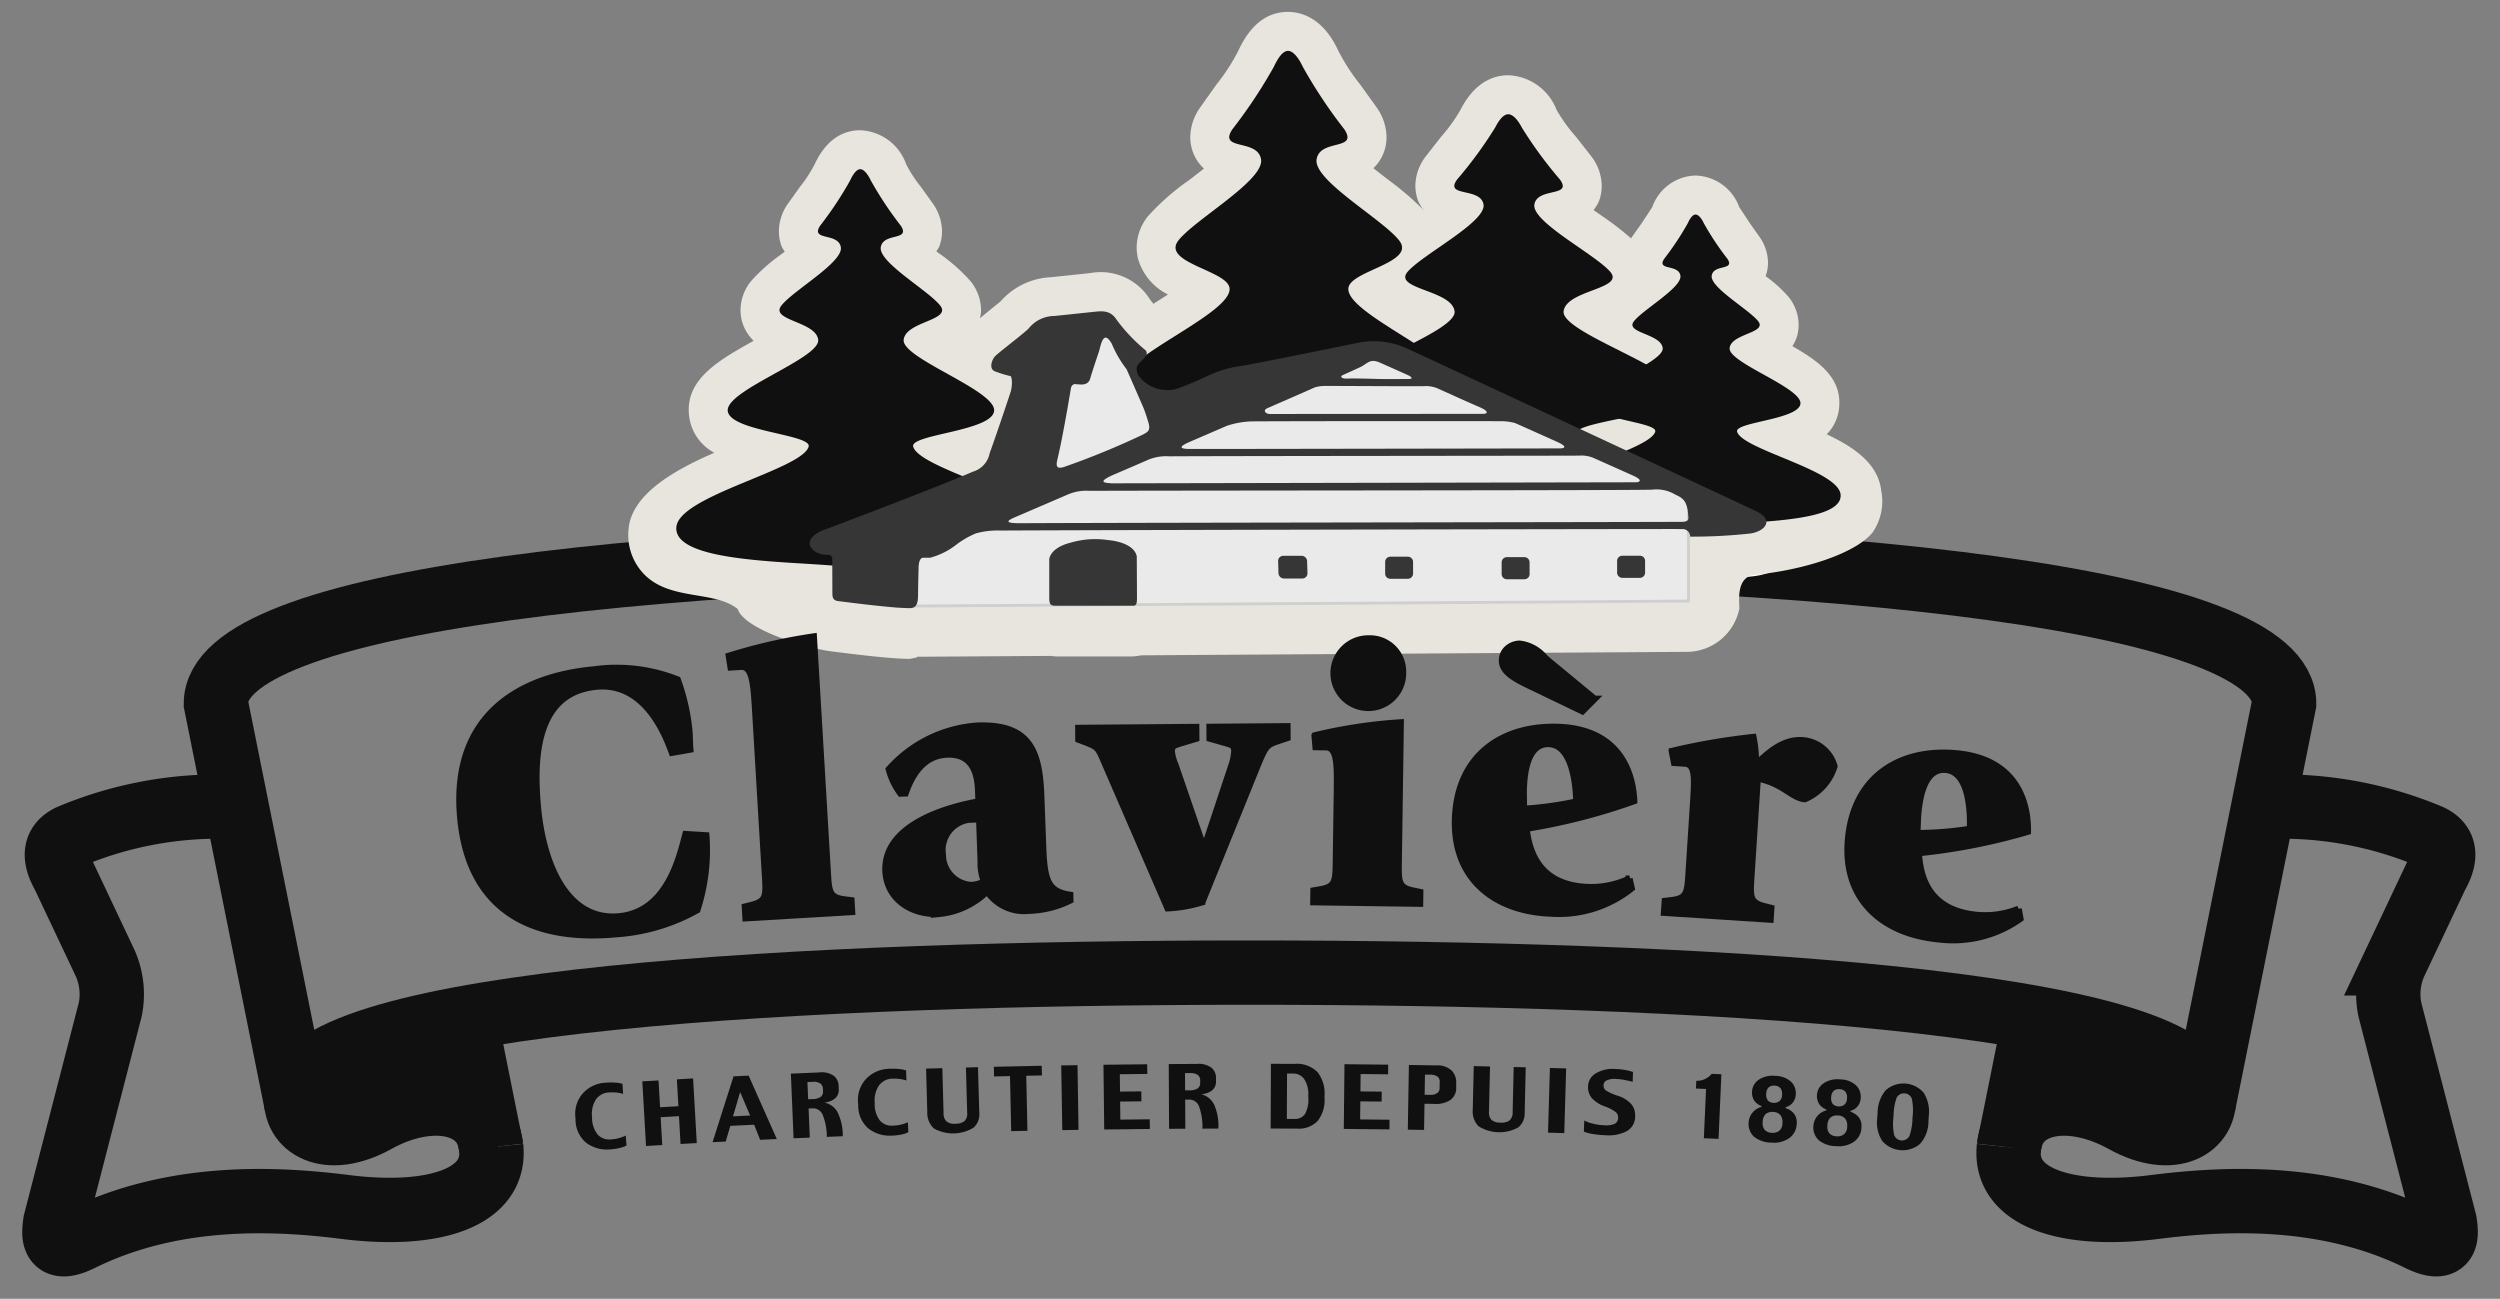 <svg xmlns="http://www.w3.org/2000/svg" xmlns:xlink="http://www.w3.org/1999/xlink" width="178.752" height="92.865" viewBox="0 0 178.752 92.865">
  <rect x="0" y="0" width="178.752" height="92.865" fill="#808080" stroke="none"/>
  <defs>
    <clipPath id="clip-path">
      <rect id="Rectangle_165" data-name="Rectangle 165" width="178.752" height="92.865" fill="none"/>
    </clipPath>
  </defs>
  <g id="Groupe_429" data-name="Groupe 429" style="isolation: isolate">
    <g id="Groupe_428" data-name="Groupe 428">
      <path id="Tracé_807" data-name="Tracé 807" d="M176.979,111.544l-3.925-15.2a5.458,5.458,0,0,1,.352-3.3l2.961-6.264c.376-.681,1.094-2.079-.427-2.806a27.36,27.36,0,0,0-11.531-2.129l-.487.439,1.571-7.816c0-7.414-30.873-10.92-73.941-10.92s-73.94,3.507-73.94,10.92l1.571,7.818-.488-.439A27.348,27.348,0,0,0,7.166,83.976c-1.522.728-.8,2.125-.428,2.807L9.7,93.047a5.47,5.47,0,0,1,.355,3.3l-3.928,15.2c-.127.9-.284,2.249,1.83,1.206,6.718-3.315,14.061-2.9,18.916-2.287,6.221.783,10.8-.616,10.421-4.275a3.94,3.94,0,0,0-.131-.653L35.436,96.95C48.776,94.511,71.078,93.7,91.552,93.7s42.776.806,56.116,3.246l-1.726,8.586a3.877,3.877,0,0,0-.13.653c-.382,3.657,4.2,5.057,10.421,4.273,4.855-.61,12.2-1.029,18.916,2.287,2.114,1.042,1.956-.3,1.83-1.205" transform="translate(-2.176 -22.811)" fill="none"/>
      <path id="Tracé_808" data-name="Tracé 808" d="M35.724,58.072c-16.955,2.335-24.189,5.954-24.189,12.1a3.916,3.916,0,0,0,.076.769s.311,1.545.581,2.9A27.54,27.54,0,0,0,3.3,76.166,5.419,5.419,0,0,0,.411,79.373,5.225,5.225,0,0,0,.16,80.979a6.81,6.81,0,0,0,.9,3.23L4,90.421a.982.982,0,0,1,.064.417c0,.143-.022.353-.042.56L.173,106.278a3.965,3.965,0,0,0-.086.434A8.494,8.494,0,0,0,0,107.9a4.619,4.619,0,0,0,1.871,3.989c1.069.773,2.914,1.413,5.634.071,5.812-2.868,12.316-2.467,16.7-1.914,4.041.509,9.525.465,12.7-2.639A7.08,7.08,0,0,0,39,101.491c0-.021-.262-1.322-.262-1.322s.075.309.074.306l-.924-4.6c11.6-1.655,29.593-2.563,51.491-2.563s39.892.908,51.491,2.563c-.461,2.289-.925,4.6-.925,4.6s.075-.309.075-.306l-.259,1.3a7.084,7.084,0,0,0,2.089,5.93c3.169,3.1,8.654,3.148,12.7,2.64,4.387-.553,10.891-.954,16.7,1.914,2.719,1.341,4.565.7,5.633-.069a4.626,4.626,0,0,0,1.872-3.991,8.55,8.55,0,0,0-.087-1.183,4.033,4.033,0,0,0-.087-.436l-3.844-14.883c-.024-.253-.046-.5-.046-.627a.7.7,0,0,1,.031-.272l2.969-6.283a6.777,6.777,0,0,0,.9-3.232,5.224,5.224,0,0,0-.248-1.6,5.418,5.418,0,0,0-2.9-3.215,27.587,27.587,0,0,0-8.889-2.326c.272-1.349.582-2.894.582-2.894a3.867,3.867,0,0,0,.076-.769c0-6.15-7.234-9.77-24.188-12.1-12.911-1.778-31.464-2.716-53.652-2.716s-40.741.938-53.652,2.716" transform="translate(0 -19.87)" fill="none"/>
      <path id="Tracé_809" data-name="Tracé 809" d="M176.979,109.436l-3.925-15.2a5.457,5.457,0,0,1,.352-3.3l2.961-6.264c.376-.681,1.094-2.078-.427-2.806a27.35,27.35,0,0,0-11.531-2.129l-.487.439,1.571-7.817c0-7.413-30.873-10.92-73.941-10.92s-73.94,3.507-73.94,10.92l1.571,7.818-.488-.439A27.341,27.341,0,0,0,7.166,81.868c-1.522.728-.8,2.126-.428,2.806L9.7,90.938a5.467,5.467,0,0,1,.355,3.3l-3.928,15.2c-.127.9-.284,2.248,1.83,1.205,6.718-3.315,14.061-2.9,18.916-2.287,6.221.783,10.8-.616,10.421-4.276a3.919,3.919,0,0,0-.131-.653l-1.726-8.587C48.776,92.4,71.078,91.6,91.552,91.6s42.776.806,56.116,3.246l-1.726,8.587a3.857,3.857,0,0,0-.13.653c-.382,3.658,4.2,5.057,10.421,4.274,4.855-.612,12.2-1.03,18.916,2.286,2.114,1.042,1.956-.3,1.83-1.205" transform="translate(-2.176 -22.054)" fill="none"/>
      <path id="Tracé_810" data-name="Tracé 810" d="M243.455,89.679c3.12-.825,9.383,1.224,11.966,2.615l-4.312,10.21,4.007,18.212a42.648,42.648,0,0,0-20.335-2.42c-6.6.783-11.464-.617-11.061-4.274l1.858-9.248c2.939.762,10.311,1.744,12.522,4.694l3.819-19.79Z" transform="translate(-80.297 -32.123)" fill="none"/>
      <path id="Tracé_811" data-name="Tracé 811" d="M225.987,114.6l-1.23,7.673c1.3-2.146,3.5-4.017,6.634-2.59s4.212,3.646,5.864,2.535,1.42-6.082-11.268-7.618" transform="translate(-80.678 -41.136)" fill="#101010"/>
      <path id="Tracé_812" data-name="Tracé 812" d="M6.252,92.955l4.228,10.161L6.016,120.059c-1.18,3.9,5.692-3.348,20.152-1.462,6.593.858,11.464-.617,11.062-4.274l-1.858-9.247c-2.939.762-10.311,1.745-12.522,4.693L19.031,89.979s-9.863-.3-12.78,2.976" transform="translate(-2.113 -32.296)" fill="none"/>
      <path id="Tracé_813" data-name="Tracé 813" d="M6.252,92.955l4.228,10.161L6.016,120.059c-1.18,3.9,5.692-3.348,20.152-1.462,6.593.858,11.464-.617,11.062-4.274l-1.858-9.247c-2.939.762-10.311,1.745-12.522,4.693L19.031,89.979S9.168,89.682,6.252,92.955Z" transform="translate(-2.113 -32.296)" fill="none" stroke="#101010" stroke-miterlimit="10" stroke-width="1"/>
      <path id="Tracé_814" data-name="Tracé 814" d="M46.137,114.6l1.053,6.575c-1.3-2.147-3.328-2.919-6.457-1.492s-3.737,2.887-5.39,1.774-1.895-5.321,10.794-6.857" transform="translate(-12.398 -41.136)" fill="#101010"/>
      <line id="Ligne_5" data-name="Ligne 5" x1="1.858" y2="9.247" transform="translate(143.636 72.779)" fill="none" stroke="#101010" stroke-width="4.6"/>
      <path id="Tracé_815" data-name="Tracé 815" d="M46.973,120.966c-.365-3.326-4.335-4.054-8.241-1.891-3.492,1.935-5.932.412-5.687-1.831.751-6.855,36.65-8.763,68.187-8.763s67.436,1.908,68.186,8.763c.246,2.244-2.194,3.766-5.687,1.831-3.905-2.163-7.874-1.435-8.239,1.891" transform="translate(-11.856 -38.939)" fill="none" stroke="#101010" stroke-width="4.6"/>
      <path id="Tracé_816" data-name="Tracé 816" d="M29.849,101.068,24.08,72.36c0-7.414,30.873-10.92,73.94-10.92s73.941,3.507,73.941,10.92l-5.769,28.708" transform="translate(-8.644 -22.054)" fill="none" stroke="#101010" stroke-width="4.6"/>
      <path id="Tracé_817" data-name="Tracé 817" d="M67.829,125.242a1.675,1.675,0,0,1-.424.162,3.589,3.589,0,0,1-.721.114,2.475,2.475,0,0,1-1.733-.466,2.152,2.152,0,0,1-.767-1.656l-.012-.188a2.2,2.2,0,0,1,.556-1.717,2.339,2.339,0,0,1,1.629-.74,4.9,4.9,0,0,1,.725,0,1.823,1.823,0,0,1,.457.086l.047.72a2.1,2.1,0,0,0-.405-.091,2.882,2.882,0,0,0-.592-.014,1.185,1.185,0,0,0-.951.506,1.9,1.9,0,0,0-.273,1.239l0,.065a1.9,1.9,0,0,0,.41,1.207,1.1,1.1,0,0,0,.925.338,2.73,2.73,0,0,0,.653-.112,3.753,3.753,0,0,0,.424-.16Z" transform="translate(-23.033 -43.339)" fill="#101010"/>
      <path id="Tracé_818" data-name="Tracé 818" d="M75.536,124.906l-1.16.067-.114-1.99-1.31.075.115,1.99-1.16.067-.265-4.62,1.16-.067.111,1.92,1.31-.076-.11-1.92,1.16-.067Z" transform="translate(-25.716 -43.177)" fill="#101010"/>
      <path id="Tracé_819" data-name="Tracé 819" d="M80.937,122.884l.51-1.738.715,1.678Zm1.118-2.913-1.08.053-1.5,4.707.94-.046.333-1.12,1.7-.083.431,1.081,1.19-.058Z" transform="translate(-28.527 -43.064)" fill="#101010"/>
      <path id="Tracé_820" data-name="Tracé 820" d="M90.343,121.361a.988.988,0,0,1-.584.16l-.313.013-.052-1.231.379-.015a.882.882,0,0,1,.53.108.5.5,0,0,1,.2.425l.005.127a.477.477,0,0,1-.16.413m1.2,1.091a1.427,1.427,0,0,0-.942-.684,1.344,1.344,0,0,0,.788-.316.806.806,0,0,0,.24-.643l-.01-.252a.932.932,0,0,0-.337-.694,1.507,1.507,0,0,0-1.058-.246l-2.019.084.193,4.623,1.16-.048-.087-2.081.274-.012a.744.744,0,0,1,.73.451,4.238,4.238,0,0,1,.3,1.591l1.141-.048a3.786,3.786,0,0,0-.378-1.726" transform="translate(-31.662 -42.936)" fill="#101010"/>
      <path id="Tracé_821" data-name="Tracé 821" d="M99.3,123.745a1.672,1.672,0,0,1-.428.149,3.57,3.57,0,0,1-.724.092,2.473,2.473,0,0,1-1.717-.52,2.147,2.147,0,0,1-.715-1.679L95.7,121.6a2.2,2.2,0,0,1,.609-1.7,2.339,2.339,0,0,1,1.651-.69,4.856,4.856,0,0,1,.725.019,1.846,1.846,0,0,1,.454.1l.025.721a2.133,2.133,0,0,0-.4-.1,2.891,2.891,0,0,0-.59-.033,1.187,1.187,0,0,0-.967.477,1.9,1.9,0,0,0-.312,1.23l0,.065a1.909,1.909,0,0,0,.372,1.22,1.108,1.108,0,0,0,.914.367,2.717,2.717,0,0,0,.656-.092,3.739,3.739,0,0,0,.43-.146Z" transform="translate(-34.353 -42.79)" fill="#101010"/>
      <path id="Tracé_822" data-name="Tracé 822" d="M107.1,122.321a1.258,1.258,0,0,1-.418,1.037,2.81,2.81,0,0,1-2.83.053,1.5,1.5,0,0,1-.472-1.163l-.087-3.115,1.162-.032.09,3.242a.765.765,0,0,0,.2.56.912.912,0,0,0,.659.17,1.013,1.013,0,0,0,.636-.187.744.744,0,0,0,.192-.611l-.09-3.221.861-.024Z" transform="translate(-37.078 -42.726)" fill="#101010"/>
      <path id="Tracé_823" data-name="Tracé 823" d="M114.291,119.564l-1.122.024.085,3.935-1.162.024-.085-3.935-1.141.024-.015-.69,3.424-.074Z" transform="translate(-39.791 -42.67)" fill="#101010"/>
      <rect id="Rectangle_163" data-name="Rectangle 163" width="1.162" height="4.627" transform="translate(75.88 76.179) rotate(-0.917)" fill="#101010"/>
      <path id="Tracé_824" data-name="Tracé 824" d="M126.4,123.332l-3.265.037-.053-4.628,3.125-.035.008.691-1.964.022.014,1.242,1.522-.017.008.711-1.522.017.015,1.292,2.1-.024Z" transform="translate(-44.183 -42.61)" fill="#101010"/>
      <path id="Tracé_825" data-name="Tracé 825" d="M132.431,120.417a.989.989,0,0,1-.59.138l-.313,0-.007-1.232.379,0a.884.884,0,0,1,.527.128.5.5,0,0,1,.18.431v.127a.48.48,0,0,1-.176.408m1.16,1.134a1.424,1.424,0,0,0-.916-.719,1.342,1.342,0,0,0,.8-.287.8.8,0,0,0,.263-.635v-.252a.932.932,0,0,0-.312-.706,1.513,1.513,0,0,0-1.047-.284l-2.021.011.024,4.628,1.162-.006-.011-2.083h.274a.742.742,0,0,1,.713.478,4.227,4.227,0,0,1,.246,1.6l1.142-.006a3.783,3.783,0,0,0-.315-1.738" transform="translate(-46.792 -42.597)" fill="#101010"/>
      <path id="Tracé_826" data-name="Tracé 826" d="M144.156,122.278a.877.877,0,0,1-.744.321l-.531,0,.013-3.246.433,0a.934.934,0,0,1,.8.405,1.957,1.957,0,0,1,.288,1.162v.126a2.14,2.14,0,0,1-.254,1.231m1.417-1.381a2.46,2.46,0,0,0-.492-1.63,2.05,2.05,0,0,0-1.655-.605l-1.689-.007-.02,4.628,1.884.008a1.884,1.884,0,0,0,1.469-.538,2.423,2.423,0,0,0,.5-1.668Z" transform="translate(-50.87 -42.592)" fill="#101010"/>
      <path id="Tracé_827" data-name="Tracé 827" d="M153.148,123.361l-3.265-.035.049-4.627,3.125.033-.007.691-1.964-.021-.012,1.242,1.522.016-.008.711-1.522-.016-.014,1.292,2.1.022Z" transform="translate(-53.801 -42.608)" fill="#101010"/>
      <path id="Tracé_828" data-name="Tracé 828" d="M159.108,120.805a.8.8,0,0,1-.458.117l-.422-.006.024-1.442.361.006a.9.9,0,0,1,.535.133.46.46,0,0,1,.157.393l-.008.444a.407.407,0,0,1-.189.356m1.378-.766a1.218,1.218,0,0,0-.311-.844,1.5,1.5,0,0,0-1.147-.381l-1.927-.032-.076,4.627,1.162.019.031-1.872.7.011a1.883,1.883,0,0,0,1.154-.281,1.043,1.043,0,0,0,.412-.883Z" transform="translate(-56.365 -42.638)" fill="#101010"/>
      <path id="Tracé_829" data-name="Tracé 829" d="M167.98,122.288a1.261,1.261,0,0,1-.471,1.014,2.808,2.808,0,0,1-2.828-.092,1.5,1.5,0,0,1-.413-1.185l.072-3.115,1.162.027-.074,3.242a.763.763,0,0,0,.175.571.914.914,0,0,0,.65.2,1.009,1.009,0,0,0,.644-.154.745.745,0,0,0,.223-.6l.074-3.221.861.02Z" transform="translate(-58.965 -42.683)" fill="#101010"/>
      <rect id="Rectangle_164" data-name="Rectangle 164" width="4.627" height="1.162" transform="matrix(0.029, -1, 1, 0.029, 110.685, 80.986)" fill="#101010"/>
      <path id="Tracé_830" data-name="Tracé 830" d="M180.327,122.6a1.2,1.2,0,0,1-.581,1.07,2.782,2.782,0,0,1-1.526.3,6.659,6.659,0,0,1-.934-.089,3.433,3.433,0,0,1-.625-.165l.028-.8a2.3,2.3,0,0,0,.6.221,3.841,3.841,0,0,0,.812.118,1.575,1.575,0,0,0,.781-.108.494.494,0,0,0,.228-.444.5.5,0,0,0-.141-.365,2.906,2.906,0,0,0-.857-.444,2.314,2.314,0,0,1-.867-.562,1.219,1.219,0,0,1-.283-.894,1.087,1.087,0,0,1,.538-.883,2.341,2.341,0,0,1,1.413-.321,4.614,4.614,0,0,1,.778.087,3.36,3.36,0,0,1,.483.127l-.024.7c-.194-.049-.387-.093-.579-.131a3.746,3.746,0,0,0-.615-.07,1.291,1.291,0,0,0-.672.108.381.381,0,0,0-.215.318.455.455,0,0,0,.14.377,3.707,3.707,0,0,0,.885.4,2.152,2.152,0,0,1,.968.61,1.24,1.24,0,0,1,.265.838" transform="translate(-63.413 -42.8)" fill="#101010"/>
      <path id="Tracé_831" data-name="Tracé 831" d="M190.779,124.424l-1.051-.047.156-3.522-.721-.032.024-.551a1.379,1.379,0,0,0,.756-.2,1.592,1.592,0,0,0,.348-.3l.69.031Z" transform="translate(-67.901 -42.992)" fill="#101010"/>
      <path id="Tracé_832" data-name="Tracé 832" d="M197.235,121.809a.614.614,0,0,1-.408.118.567.567,0,0,1-.407-.165.638.638,0,0,1-.122-.479.663.663,0,0,1,.163-.454.544.544,0,0,1,.43-.132.563.563,0,0,1,.417.172.653.653,0,0,1,.12.472.589.589,0,0,1-.192.469m1.045.89a1.234,1.234,0,0,0-.595-.395l0-.069a.944.944,0,0,0,.512-.329,1.014,1.014,0,0,0,.211-.595,1.129,1.129,0,0,0-.35-.908,1.705,1.705,0,0,0-1.138-.407,1.754,1.754,0,0,0-1.181.293,1.069,1.069,0,0,0-.458.821,1.053,1.053,0,0,0,.153.645,1.009,1.009,0,0,0,.522.393l0,.069a1.2,1.2,0,0,0-.659.431,1.181,1.181,0,0,0-.257.663,1.234,1.234,0,0,0,.387,1.039,1.992,1.992,0,0,0,1.251.419,1.915,1.915,0,0,0,1.268-.324,1.294,1.294,0,0,0,.529-1.037,1,1,0,0,0-.194-.707m-1.056,1.223a.761.761,0,0,1-.517.145.74.74,0,0,1-.51-.2.731.731,0,0,1-.155-.562.8.8,0,0,1,.215-.582.725.725,0,0,1,.526-.149.711.711,0,0,1,.516.211.8.8,0,0,1,.153.593.684.684,0,0,1-.228.542" transform="translate(-70.01 -43.072)" fill="#101010"/>
      <path id="Tracé_833" data-name="Tracé 833" d="M205.7,123.817a1.3,1.3,0,0,1-.537,1.033,1.916,1.916,0,0,1-1.271.315,1.986,1.986,0,0,1-1.248-.428,1.234,1.234,0,0,1-.38-1.042,1.227,1.227,0,0,1,.924-1.087l0-.069a1,1,0,0,1-.521-.4,1.053,1.053,0,0,1-.149-.645,1.071,1.071,0,0,1,.465-.817,1.749,1.749,0,0,1,1.183-.285,1.709,1.709,0,0,1,1.135.415,1.129,1.129,0,0,1,.344.911,1.023,1.023,0,0,1-.215.594.947.947,0,0,1-.515.326l0,.068a1.248,1.248,0,0,1,.594.4,1.012,1.012,0,0,1,.188.709m-1.033-2.074a.651.651,0,0,0-.116-.473.563.563,0,0,0-.416-.175.542.542,0,0,0-.43.129.667.667,0,0,0-.167.453.643.643,0,0,0,.119.48.571.571,0,0,0,.406.167.612.612,0,0,0,.409-.115.588.588,0,0,0,.195-.467m.012,2.04a.807.807,0,0,0-.149-.594.714.714,0,0,0-.515-.215.723.723,0,0,0-.527.146.788.788,0,0,0-.219.581.722.722,0,0,0,.15.563.735.735,0,0,0,.509.2.758.758,0,0,0,.518-.14.689.689,0,0,0,.233-.54" transform="translate(-72.603 -43.214)" fill="#101010"/>
      <path id="Tracé_834" data-name="Tracé 834" d="M211.671,124.615a.6.6,0,0,1-1.081-.071,3.842,3.842,0,0,1-.055-1.283l.008-.123a4.09,4.09,0,0,1,.222-1.278.6.6,0,0,1,1.085.072,4,4,0,0,1,.053,1.3l-.008.122a3.9,3.9,0,0,1-.223,1.264m1.389-1.438a2.537,2.537,0,0,0-.357-1.662,1.905,1.905,0,0,0-2.728-.181,2.543,2.543,0,0,0-.573,1.6l-.025.374a2.394,2.394,0,0,0,.38,1.676,1.934,1.934,0,0,0,2.68.178,2.4,2.4,0,0,0,.6-1.612Z" transform="translate(-75.153 -43.377)" fill="#101010"/>
      <line id="Ligne_6" data-name="Ligne 6" x2="1.858" y2="9.247" transform="translate(33.259 72.779)" fill="none" stroke="#101010" stroke-width="4.6"/>
      <path id="Tracé_835" data-name="Tracé 835" d="M88.286,65.82a3.385,3.385,0,0,0,3.053,2.721l.282.035c1.77.222,3.949.478,5.111.48,0,0,.8-.154.407-.152l9.8-.062c-.182,0,.269.042.269.042h5.281a3.518,3.518,0,0,0,.79-.083l39.163-.249a3.066,3.066,0,0,0,3.045-3.065v-1.64c.743-.046,1.442-.1,1.856-.171a4.812,4.812,0,0,0,2.164-.958" transform="translate(-31.691 -22.514)" fill="#fff"/>
      <path id="Tracé_836" data-name="Tracé 836" d="M158.678,37.4c-.159-1.753-7.029-3.212-7.4-4.494-.2-.695,4.439-.862,4.529-2.01s-5.179-2.927-5.063-3.971,2.709-1.07,2.041-1.918-3.451-2.412-3.323-3.258,1.692-.336,1.121-1.207a20.361,20.361,0,0,1-1.674-2.521c-.146-.317-.372-.642-.6-.642s-.424.325-.569.642a20.64,20.64,0,0,1-1.673,2.521c-.572.871,1.028.36,1.158,1.207S144.569,24.155,143.9,25s1.935.879,2.056,1.918c.038.331-.469.737-1.173,1.171-2.484-1.359-6.034-2.8-5.909-3.8.2-1.531,4.415-1.578,3.327-2.83s-5.626-3.56-5.417-4.808,2.755-.5,1.826-1.783a29.526,29.526,0,0,1-2.726-3.719c-.238-.465-.607-.946-.971-.946s-.692.48-.931.946a29.829,29.829,0,0,1-2.724,3.719c-.931,1.287,1.676.532,1.887,1.783s-4.335,3.553-5.418,4.808,3.155,1.3,3.351,2.83c.078.622-1.281,1.421-2.914,2.262-2.241-1.434-4.8-2.88-4.678-3.92.146-1.258,4.882-1.816,3.626-3.409-1.182-1.508-6.131-4.285-5.9-5.787s3-.6,1.989-2.148a34.975,34.975,0,0,1-2.973-4.474c-.26-.563-.662-1.143-1.06-1.143s-.753.58-1.014,1.143a35.926,35.926,0,0,1-2.971,4.474c-1.015,1.549,1.828.643,2.058,2.148s-4.723,4.279-5.905,5.787c-1.252,1.593,3.507,2.151,3.651,3.409s-3.563,3.083-5.953,4.778a.3.3,0,0,0-.063-.342,12.083,12.083,0,0,1-2.066-2.182c-.469-.737-1.145-.6-1.737-.544l-2.677.283a2.38,2.38,0,0,0-1.867.892c-.278.307-2.2,1.761-2.414,2s-.494.953.091,1.1a7.681,7.681,0,0,0,.992.3c.15-.007.188.684.029,1.173-.636,1.933-1.347,3.978-1.483,4.331a1.711,1.711,0,0,1-1.19,1.333c-.226.1-.488.206-.765.321-1.781-.743-3.321-1.44-3.514-2.1-.257-.887,5.671-1.1,5.788-2.567s-6.619-3.741-6.468-5.075,3.461-1.367,2.607-2.451-4.41-3.081-4.246-4.161,2.16-.431,1.431-1.544a25.692,25.692,0,0,1-2.138-3.221c-.186-.4-.476-.819-.761-.819s-.542.416-.73.819a25.751,25.751,0,0,1-2.137,3.221c-.731,1.113,1.314.463,1.48,1.544s-3.4,3.076-4.247,4.161S85.427,25,85.581,26.331s-6.589,3.595-6.469,5.075,6.044,1.68,5.786,2.567c-.474,1.641-9.255,3.506-9.457,5.744-.219,2.428,7.3,2.438,11.143,2.756,0,.514.005,1.326.006,1.99,0,.331.076.513.451.551.29.031,3.755.5,5.084.5a.5.5,0,0,0,.384-.153l9.8-.061a.8.8,0,0,0,.288.042h5.281c.192,0,.335.035.418-.081l39.515-.251V40.068a.671.671,0,0,1,.121.33,38.322,38.322,0,0,0,4.316-.225c.681-.111,1.146-.462,1.125-.848,2.7-.212,5.427-.624,5.309-1.927m-18.607-4.682a14.207,14.207,0,0,1,2.795-.745c1.274.321,2.673.545,2.56.933-.123.428-.978.875-2.056,1.347l-3.3-1.535" transform="translate(-27.078 -2.036)" fill="#fff"/>
      <path id="Tracé_837" data-name="Tracé 837" d="M18.7,89.978a27.355,27.355,0,0,0-11.53,2.129c-1.522.728-.8,2.126-.428,2.806l2.96,6.264a5.463,5.463,0,0,1,.355,3.3l-3.927,15.2c-.127.9-.285,2.247,1.829,1.205,6.719-3.315,14.061-2.9,18.916-2.286,6.222.783,10.8-.617,10.422-4.276" transform="translate(-2.175 -32.294)" fill="none" stroke="#101010" stroke-width="4.6"/>
      <path id="Tracé_838" data-name="Tracé 838" d="M242.649,89.977a27.357,27.357,0,0,1,11.531,2.129c1.521.728.8,2.125.427,2.806l-2.961,6.264a5.458,5.458,0,0,0-.352,3.3l3.925,15.2c.127.9.285,2.247-1.83,1.205-6.719-3.316-14.061-2.9-18.916-2.285-6.221.782-10.8-.617-10.421-4.274" transform="translate(-80.417 -32.294)" fill="none" stroke="#101010" stroke-width="4.6"/>
      <path id="Tracé_839" data-name="Tracé 839" d="M159.675,35.642c-.188-1.983-1.907-3.169-3.908-4.115a3.1,3.1,0,0,0,.892-1.975c.009-.1.012-.2.012-.292,0-1.922-1.611-3.033-3.359-4.031a2.9,2.9,0,0,0,.347-.759,3.02,3.02,0,0,0,.1-.761,3.207,3.207,0,0,0-.708-1.988,9.148,9.148,0,0,0-1.655-1.5,2.736,2.736,0,0,0,.174-.937,3.3,3.3,0,0,0-.579-1.833l-.717-1.01-.759-1.155a3.423,3.423,0,0,0-3.125-2.258,3.369,3.369,0,0,0-3.1,2.262l-.75,1.14-.727,1.026c-.015.024-.017.044-.031.066a21.974,21.974,0,0,0-2.163-1.661l-.526-.366a2.72,2.72,0,0,0,.394-.648,3.074,3.074,0,0,0,.194-1.078,3.533,3.533,0,0,0-.73-2.094l-1.117-1.425a11.366,11.366,0,0,1-1.385-1.927,3.865,3.865,0,0,0-3.453-2.467c-.978,0-2.364.426-3.408,2.458a11.28,11.28,0,0,1-1.381,1.926l-1.127,1.439a3.5,3.5,0,0,0-.725,2.08,3.1,3.1,0,0,0,.2,1.088,2.814,2.814,0,0,0,.4.659,21.234,21.234,0,0,0-2.514-2.157c-.313-.24-.7-.542-1.088-.848a3,3,0,0,0,.726-1.076,3.152,3.152,0,0,0,.215-1.144,3.77,3.77,0,0,0-.676-2.08L122.42,6.531a14.121,14.121,0,0,1-1.583-2.442c-1.108-2.4-2.724-2.763-3.59-2.763-1.5,0-2.693.927-3.541,2.755l0,.005a14.2,14.2,0,0,1-1.57,2.426l-1.2,1.692a3.749,3.749,0,0,0-.676,2.072,3.147,3.147,0,0,0,.22,1.153,2.976,2.976,0,0,0,.757,1.1c-.376.3-.753.59-1.059.824a16.849,16.849,0,0,0-2.951,2.595,3.591,3.591,0,0,0-.8,2.228,3.436,3.436,0,0,0,.1.808,4.12,4.12,0,0,0,2.137,2.55c-.315.2-.622.4-.881.561l-.156.1a3.213,3.213,0,0,1-.28-.362A4.148,4.148,0,0,0,103.115,20l-2.838.3a5.077,5.077,0,0,0-3.637,1.79L96.725,22l-1.107.9-.389.331a3.137,3.137,0,0,0,.072-.57,3.337,3.337,0,0,0-.737-2.064,12.589,12.589,0,0,0-2.258-2l-.2-.154a2.836,2.836,0,0,0,.2-.322,3.062,3.062,0,0,0,.205-1.105,3.484,3.484,0,0,0-.613-1.925L91,13.836a9.638,9.638,0,0,1-1.049-1.608,3.636,3.636,0,0,0-3.291-2.44c-.971,0-2.323.421-3.257,2.432a9.609,9.609,0,0,1-1.047,1.611l-.9,1.261a3.455,3.455,0,0,0-.61,1.915,3.067,3.067,0,0,0,.209,1.115,2.564,2.564,0,0,0,.21.342L81.1,18.6A12.591,12.591,0,0,0,78.836,20.6a3.317,3.317,0,0,0-.732,2.054,3.094,3.094,0,0,0,.1.782,3.052,3.052,0,0,0,.838,1.406c-2.4,1.335-4.643,2.623-4.643,4.928,0,.1,0,.2.013.3a3.44,3.44,0,0,0,1.816,2.778c-2.676,1.156-5.529,2.752-6.056,4.989,0,.01-.012.019-.013.029,0,.037-.035.187-.058.41v.01h0a4.03,4.03,0,0,0,.937,3.062c1.84,2.159,5.171,1.282,6.866,2.681.5,1.5,5.155,2.866,6.843,3.039l.269.034c1.9.238,4,.482,5.182.484.005,0,.881-.153.412-.15l9.8-.063c-.217,0,.265.042.265.042h5.281a3.984,3.984,0,0,0,.8-.083l39.152-.249A3.856,3.856,0,0,0,149.52,44c0-.558-.246-2.29,1.106-2.423,3.457-.34,7.125-1.492,8.4-3a3.915,3.915,0,0,0,.654-2.938" transform="translate(-25.155 -0.476)" fill="#e8e4de"/>
      <path id="Tracé_840" data-name="Tracé 840" d="M158.893,45.887c1.858-.965,7.844,1.183,7.494-2.351-.26-2.585-2.119-5.985-2.728-7.88-.326-1.023,7.233-1.268,7.383-2.964s-8.445-4.321-8.251-5.861,4.416-1.578,3.328-2.83-5.627-3.56-5.418-4.808,2.755-.5,1.826-1.783a29.607,29.607,0,0,1-2.726-3.719c-.238-.465-.606-.946-.971-.946s-.692.48-.931.946a29.716,29.716,0,0,1-2.724,3.719c-.931,1.287,1.676.532,1.888,1.783s-4.335,3.553-5.419,4.808,3.155,1.3,3.351,2.83-8.4,4.153-8.251,5.861,7.711,1.94,7.38,2.964c-.606,1.895-11.8,4.048-12.064,6.633-.351,3.533,14.977,2.633,16.833,3.6" transform="translate(-50.991 -4.575)" fill="#101010"/>
      <path id="Tracé_841" data-name="Tracé 841" d="M88.635,47.571c1.455-.835,13.47-.056,13.195-3.115-.2-2.239-8.981-4.1-9.458-5.744-.257-.887,5.671-1.1,5.787-2.567S91.541,32.4,91.691,31.07,95.153,29.7,94.3,28.619s-4.409-3.081-4.246-4.162,2.16-.431,1.431-1.544a25.761,25.761,0,0,1-2.138-3.221c-.186-.4-.476-.819-.761-.819s-.542.416-.73.819a25.752,25.752,0,0,1-2.137,3.221c-.73,1.113,1.314.463,1.48,1.544s-3.4,3.076-4.247,4.162,2.474,1.124,2.628,2.451-6.589,3.595-6.469,5.075,6.044,1.68,5.785,2.567c-.474,1.641-9.255,3.505-9.457,5.744-.275,3.06,11.74,2.28,13.2,3.115" transform="translate(-27.078 -6.775)" fill="#101010"/>
      <path id="Tracé_842" data-name="Tracé 842" d="M183.4,46.391c1.14-.653,10.543-.044,10.327-2.438-.159-1.753-7.029-3.212-7.4-4.494-.2-.695,4.439-.862,4.529-2.01s-5.179-2.928-5.063-3.972,2.709-1.069,2.041-1.918-3.451-2.411-3.323-3.258,1.692-.335,1.121-1.207a20.354,20.354,0,0,1-1.674-2.52c-.146-.317-.372-.642-.6-.642s-.424.325-.569.642a20.633,20.633,0,0,1-1.673,2.52c-.572.872,1.028.361,1.158,1.207s-2.658,2.409-3.323,3.258,1.935.879,2.056,1.918-5.156,2.814-5.062,3.972,4.73,1.315,4.527,2.01c-.371,1.282-7.241,2.741-7.4,4.494-.215,2.394,9.187,1.785,10.325,2.438" transform="translate(-62.123 -8.591)" fill="#101010"/>
      <path id="Tracé_843" data-name="Tracé 843" d="M133.492,44.66c2.023-1.16,18.728.837,18.345-3.419-.281-3.112-12.488-5.7-13.15-7.984-.357-1.232,6.82-1.528,6.968-3.568.156-2.058-8.126-5.2-7.915-7.055.146-1.259,4.882-1.816,3.626-3.41-1.182-1.508-6.131-4.285-5.9-5.787s3-.6,1.989-2.148a34.93,34.93,0,0,1-2.973-4.474c-.26-.563-.662-1.142-1.059-1.142s-.753.58-1.014,1.142a35.954,35.954,0,0,1-2.971,4.474c-1.015,1.549,1.828.643,2.058,2.148s-4.723,4.279-5.905,5.787c-1.252,1.594,3.507,2.151,3.651,3.41.215,1.852-8.065,5-7.912,7.055.149,2.04,7.325,2.336,6.966,3.568-.663,2.281-12.866,4.872-13.152,7.984-.381,4.256,16.325,2.259,18.35,3.419" transform="translate(-41.329 -2.036)" fill="#101010"/>
      <path id="Tracé_844" data-name="Tracé 844" d="M154.112,55.875v-6.31h2.232l-.038-.394L131.119,37.639l-9.182,3.628-5.491,1.907a42.458,42.458,0,0,1-3.43-6.369c-1.051-2.874-3.864,2.323-3.864,2.323l-.741,1.419-1.8,5.849.639,1.21-8.522,3.775-.96.408L93,51.7l4.362,4.54Z" transform="translate(-33.382 -12.9)" fill="#eaeaea"/>
      <path id="Tracé_845" data-name="Tracé 845" d="M154.112,55.875v-6.31h2.232l-.038-.394L131.119,37.639l-9.182,3.628-5.491,1.907a42.458,42.458,0,0,1-3.43-6.369c-1.051-2.874-3.864,2.323-3.864,2.323l-.741,1.419-1.8,5.849.639,1.21-8.522,3.775-.96.408L93,51.7l4.362,4.54Z" transform="translate(-33.382 -12.9)" fill="none" stroke="#cfcfcf" stroke-width="0.205"/>
      <path id="Tracé_846" data-name="Tracé 846" d="M122.806,64.9h-5.281c-.4,0-.494-.066-.494-.613V61.6s0-.828,1.542-1.213a6.225,6.225,0,0,1,2.7-.176s1.794.118,2.016,1.155c0,0,.015,2.424.015,3.023s-.186.507-.5.507" transform="translate(-42.009 -21.59)" fill="#363636"/>
      <path id="Tracé_847" data-name="Tracé 847" d="M144.659,63.253a.372.372,0,0,1-.39.364H143a.4.4,0,0,1-.413-.364l-.027-.895a.368.368,0,0,1,.39-.364h1.269a.4.4,0,0,1,.413.364Z" transform="translate(-51.173 -22.253)" fill="#363636"/>
      <path id="Tracé_848" data-name="Tracé 848" d="M156.493,63.317a.373.373,0,0,1-.387.355h-1.224a.371.371,0,0,1-.385-.355v-.871a.371.371,0,0,1,.385-.354h1.224a.372.372,0,0,1,.387.354Z" transform="translate(-55.457 -22.288)" fill="#363636"/>
      <path id="Tracé_849" data-name="Tracé 849" d="M169.49,63.37a.37.37,0,0,1-.387.353h-1.226a.371.371,0,0,1-.387-.353V62.5a.375.375,0,0,1,.387-.356H169.1a.373.373,0,0,1,.387.356Z" transform="translate(-60.121 -22.307)" fill="#363636"/>
      <path id="Tracé_850" data-name="Tracé 850" d="M182.37,63.208a.372.372,0,0,1-.386.357h-1.223a.374.374,0,0,1-.391-.357v-.871a.373.373,0,0,1,.391-.353h1.223a.371.371,0,0,1,.386.353Z" transform="translate(-64.745 -22.249)" fill="#363636"/>
      <path id="Tracé_851" data-name="Tracé 851" d="M158.111,49.077c-.506-.263-25.191-11.745-25.191-11.745A5.741,5.741,0,0,0,129.4,37c-2.117.43-7.471,1.517-8.207,1.627a7.874,7.874,0,0,0-2.355.685c-.444.208-1.217.566-2.251.946a2.551,2.551,0,0,1-2.664-.812.825.825,0,0,1-.208-.783c.131-.356.974-.76.6-1.163a12.086,12.086,0,0,1-2.067-2.183c-.468-.737-1.144-.6-1.737-.543l-2.676.282a2.379,2.379,0,0,0-1.867.893c-.277.306-2.2,1.76-2.414,2s-.494.953.092,1.1a7.639,7.639,0,0,0,.992.3c.149-.008.188.683.029,1.173-.637,1.933-1.348,3.978-1.484,4.331a1.709,1.709,0,0,1-1.19,1.333c-2.865,1.231-10.314,4.046-10.663,4.168-.626.217-1.487.831-.705,1.5a1.683,1.683,0,0,0,1.014.278.27.27,0,0,1,.285.281c0,.126.006,1.481.009,2.484,0,.33.075.512.449.551.29.031,3.756.5,5.084.5.482,0,.588-.33.593-.954.008-.964.035-1.742.035-1.817s-.02-.833.333-.833c.194,0,.3,0,.49,0a5.163,5.163,0,0,0,1.908-.96,6.4,6.4,0,0,1,1.378-.785,5.894,5.894,0,0,1,1.76-.2c7.633-.042,48.416-.118,48.793-.106a.553.553,0,0,1,.513.542,38.209,38.209,0,0,0,4.316-.226c1.082-.174,1.621-.958.528-1.526m-11.591-3.8c1.134.505,1.978.881,2.657,1.187.738.33.463.458.267.478l-37.559.075c-.326-.034-1.215-.025.22-.645.886-.38,1.4-.6,2.3-.992a3.336,3.336,0,0,1,1.617-.294c5.16-.027,28.66-.037,29.31-.05a2.247,2.247,0,0,1,1.185.242m-18.066-6.012c.618-.278.768-.346,1.173-.533.616-.283.719-.676,1.482-.335.14.062.762.338,1.965.876.223.1.451.283.062.283-.553,0-1.46.021-2.395-.008-1.62-.046-1.975-.021-2.093-.021-.273,0-.471-.138-.195-.262m-5.438,2.388c1.422-.621,2.294-1,3.424-1.5a2.614,2.614,0,0,1,.713-.1c1.751,0,6.786.035,7.135.013a2.143,2.143,0,0,1,.89.15c1.053.469,1.842.839,3.079,1.374.5.217.651.453.185.46l-15.234.008c-.3,0-.512-.265-.192-.4m-2.844,1.235a6.217,6.217,0,0,1,1.789-.306c4.132-.025,17.538-.022,17.888-.011a3.689,3.689,0,0,1,.9.132c1.133.5,1.837.82,2.96,1.321.812.363.589.48.282.49,0,0-25.4.046-26.524.04s-.259-.384,0-.5c1.044-.452,1.7-.733,2.7-1.167m32.593,6.876c-.362.021-39.332.059-47.37.1-1.214.006-.958-.186-.388-.432l3.72-1.6a3.358,3.358,0,0,1,1.612-.283c6.214-.027,39.222-.027,40.2-.084a2.628,2.628,0,0,1,1.673.354c.631.281.874.53.933,1.665,0,.062.017.257-.383.281m-44.729-4.473c.446-1.893.941-4.972.968-5.1a.368.368,0,0,1,.2-.263c.217-.064.99.247,1.176-.417.119-.437.625-1.926.625-1.926.167-.631.342-1.537.911-.56a8.217,8.217,0,0,0,1.063,1.83c.634,1.435,1.233,2.819,1.233,2.819s.154.4.324.977-.023.672-.367.864a57.072,57.072,0,0,1-5.667,2.328c-.538.165-.587-.067-.466-.555" transform="translate(-32.417 -12.465)" fill="#363636"/>
      <path id="Tracé_852" data-name="Tracé 852" d="M174.157,75.745l-.878.885-3.7-1.779c-1.194-.572-2.042-1.041-2.048-1.844a1.133,1.133,0,0,1,.337-.819,1.369,1.369,0,0,1,.925-.384,2.772,2.772,0,0,1,1.792.977c.149.133.3.272.462.4l3.106,2.564Z" transform="translate(-60.135 -25.774)" fill="#101010"/>
      <path id="Tracé_853" data-name="Tracé 853" d="M174.157,75.745l-.878.885-3.7-1.779c-1.194-.572-2.042-1.041-2.048-1.844a1.133,1.133,0,0,1,.337-.819,1.369,1.369,0,0,1,.925-.384,2.772,2.772,0,0,1,1.792.977c.149.133.3.272.462.4l3.106,2.564Z" transform="translate(-60.135 -25.774)" fill="none" stroke="#101010" stroke-width="0.46"/>
      <path id="Tracé_854" data-name="Tracé 854" d="M68.891,86.493a13.833,13.833,0,0,1-.643,5.337,13.738,13.738,0,0,1-5.784,1.719c-6.468.594-10.579-2.041-11.154-8.317-.687-7.481,4.458-10.137,9.528-10.6a11.8,11.8,0,0,1,6.008.72A14.789,14.789,0,0,1,67.678,79c.038.411.031.937.069,1.348l-1.305.23c-.445-1.23-1.9-5.048-5.381-4.729-4.111.378-4.585,4.539-4.213,8.594.392,4.275,2.16,8.175,5.8,7.841,3.48-.319,4.334-4.267,4.766-5.882Z" transform="translate(-18.395 -26.759)" fill="#101010"/>
      <path id="Tracé_855" data-name="Tracé 855" d="M68.891,86.493a13.833,13.833,0,0,1-.643,5.337,13.738,13.738,0,0,1-5.784,1.719c-6.468.594-10.579-2.041-11.154-8.317-.687-7.481,4.458-10.137,9.528-10.6a11.8,11.8,0,0,1,6.008.72A14.789,14.789,0,0,1,67.678,79c.038.411.031.937.069,1.348l-1.305.23c-.445-1.23-1.9-5.048-5.381-4.729-4.111.378-4.585,4.539-4.213,8.594.392,4.275,2.16,8.175,5.8,7.841,3.48-.319,4.334-4.267,4.766-5.882Z" transform="translate(-18.395 -26.759)" fill="none" stroke="#101010" stroke-width="0.46"/>
      <path id="Tracé_856" data-name="Tracé 856" d="M82.445,90.315l.435-.108c1.06-.256,1.094-.617,1.013-1.962l-.7-11.786c-.122-2.06-.2-3.351-1.023-3.3l-.742.044-.131-.819A38.93,38.93,0,0,1,87.364,71l1.007,16.977c.079,1.346.156,1.7,1.238,1.829l.445.056.049.824-7.61.452Z" transform="translate(-29.182 -25.486)" fill="#101010"/>
      <path id="Tracé_857" data-name="Tracé 857" d="M82.445,90.315l.435-.108c1.06-.256,1.094-.617,1.013-1.962l-.7-11.786c-.122-2.06-.2-3.351-1.023-3.3l-.742.044-.131-.819A38.93,38.93,0,0,1,87.364,71l1.007,16.977c.079,1.346.156,1.7,1.238,1.829l.445.056.049.824-7.61.452Z" transform="translate(-29.182 -25.486)" fill="none" stroke="#101010" stroke-width="0.46"/>
      <path id="Tracé_858" data-name="Tracé 858" d="M105.472,87.625l.108,3.053a3.379,3.379,0,0,0,.242,1.4,2.105,2.105,0,0,1-.982.255,2.172,2.172,0,0,1-1.976-2.161,2.2,2.2,0,0,1,1.839-2.515Zm6.5,5.416c-1.633-.246-1.855-1.063-1.944-3.594L109.9,86.01c-.114-3.246-.789-5.2-4.557-5.071a9.317,9.317,0,0,0-6.334,3.115,5.129,5.129,0,0,0,.832,1.733l.358-.013c.326-.92,1.061-2.709,2.986-2.776,1.733-.062,2.164,1.217,2.212,2.593l.028.77c-1.56.275-6.779,1.423-6.655,4.944.067,1.9,1.681,3.162,3.826,3.087a5.672,5.672,0,0,0,3.44-1.608,3.192,3.192,0,0,0,2.995,1.381,7.069,7.069,0,0,0,2.948-.737Z" transform="translate(-35.454 -29.051)" fill="#101010"/>
      <path id="Tracé_859" data-name="Tracé 859" d="M105.472,87.625l.108,3.053a3.379,3.379,0,0,0,.242,1.4,2.105,2.105,0,0,1-.982.255,2.172,2.172,0,0,1-1.976-2.161,2.2,2.2,0,0,1,1.839-2.515Zm6.5,5.416c-1.633-.246-1.855-1.063-1.944-3.594L109.9,86.01c-.114-3.246-.789-5.2-4.557-5.071a9.317,9.317,0,0,0-6.334,3.115,5.129,5.129,0,0,0,.832,1.733l.358-.013c.326-.92,1.061-2.709,2.986-2.776,1.733-.062,2.164,1.217,2.212,2.593l.028.77c-1.56.275-6.779,1.423-6.655,4.944.067,1.9,1.681,3.162,3.826,3.087a5.672,5.672,0,0,0,3.44-1.608,3.192,3.192,0,0,0,2.995,1.381,7.069,7.069,0,0,0,2.948-.737Z" transform="translate(-35.454 -29.051)" fill="none" stroke="#101010" stroke-width="0.46"/>
      <path id="Tracé_860" data-name="Tracé 860" d="M122.369,84.117c-.7-1.59-.563-1.564-1.584-1.969l-.5-.189-.007-.826,8.421-.067.007.826-1.126.339c-.329.113-.632.143-.629.555a3.127,3.127,0,0,0,.255.962l2.028,5.9h.055l1.989-5.987a3.722,3.722,0,0,0,.158-.91c0-.413-.306-.438-.637-.546l-1.131-.321-.006-.826,5.559-.044.007.826-.6.2c-.824.282-.933.31-1.5,1.691l-3.994,9.857a10.1,10.1,0,0,1-2.474.432Z" transform="translate(-43.175 -29.081)" fill="#101010"/>
      <path id="Tracé_861" data-name="Tracé 861" d="M122.369,84.117c-.7-1.59-.563-1.564-1.584-1.969l-.5-.189-.007-.826,8.421-.067.007.826-1.126.339c-.329.113-.632.143-.629.555a3.127,3.127,0,0,0,.255.962l2.028,5.9h.055l1.989-5.987a3.722,3.722,0,0,0,.158-.91c0-.413-.306-.438-.637-.546l-1.131-.321-.006-.826,5.559-.044.007.826-.6.2c-.824.282-.933.31-1.5,1.691l-3.994,9.857a10.1,10.1,0,0,1-2.474.432Z" transform="translate(-43.175 -29.081)" fill="none" stroke="#101010" stroke-width="0.46"/>
      <path id="Tracé_862" data-name="Tracé 862" d="M146.508,89.239l.442-.076c1.076-.178,1.135-.534,1.155-1.883l.071-4.925c.029-2.064.047-3.357-.778-3.369l-.743-.011-.071-.826a35.631,35.631,0,0,1,6.15-.931l-.144,10.126c-.019,1.348.029,1.707,1.1,1.915l.44.089-.012.825-7.622-.108ZM152.9,73.615a2.479,2.479,0,1,1-2.443-2.4,2.366,2.366,0,0,1,2.443,2.4" transform="translate(-52.586 -25.562)" fill="#101010"/>
      <path id="Tracé_863" data-name="Tracé 863" d="M146.508,89.239l.442-.076c1.076-.178,1.135-.534,1.155-1.883l.071-4.925c.029-2.064.047-3.357-.778-3.369l-.743-.011-.071-.826a35.631,35.631,0,0,1,6.15-.931l-.144,10.126c-.019,1.348.029,1.707,1.1,1.915l.44.089-.012.825-7.622-.108ZM152.9,73.615a2.479,2.479,0,1,1-2.443-2.4A2.366,2.366,0,0,1,152.9,73.615Z" transform="translate(-52.586 -25.562)" fill="none" stroke="#101010" stroke-width="0.46"/>
      <path id="Tracé_864" data-name="Tracé 864" d="M167.208,85.48c.05-1.347.34-3.237,1.8-3.183,1.815.067,1.942,3.348,1.969,4.12a24.707,24.707,0,0,1-3.765.522c.018-.495-.02-.965,0-1.46m7.556,6.447a6.421,6.421,0,0,1-3,.606c-3.409-.153-4.151-2.439-4.363-4.182a43.076,43.076,0,0,0,7.7-1.974c-.073-1.765-.858-5.126-5.4-5.293-3.96-.146-7.232,1.964-7.4,6.53-.162,4.373,2.867,6.659,6.855,6.806a8.3,8.3,0,0,0,5.766-1.8Z" transform="translate(-58.26 -29.103)" fill="#101010"/>
      <path id="Tracé_865" data-name="Tracé 865" d="M167.208,85.48c.05-1.347.34-3.237,1.8-3.183,1.815.067,1.942,3.348,1.969,4.12a24.707,24.707,0,0,1-3.765.522C167.227,86.445,167.19,85.975,167.208,85.48Zm7.556,6.447a6.421,6.421,0,0,1-3,.606c-3.409-.153-4.151-2.439-4.363-4.182a43.076,43.076,0,0,0,7.7-1.974c-.073-1.765-.858-5.126-5.4-5.293-3.96-.146-7.232,1.964-7.4,6.53-.162,4.373,2.867,6.659,6.855,6.806a8.3,8.3,0,0,0,5.766-1.8Z" transform="translate(-58.26 -29.103)" fill="none" stroke="#101010" stroke-width="0.46"/>
      <path id="Tracé_866" data-name="Tracé 866" d="M185.667,93.936l.444-.054c1.084-.123,1.162-.476,1.249-1.822l.326-5.053c.119-1.84.185-2.856-.585-2.906l-.769-.049-.167-.838a45.893,45.893,0,0,1,5.828-1,9.073,9.073,0,0,1,.178,1.942c.761-.668,1.828-1.812,3.338-1.715a2.549,2.549,0,0,1,2.279,1.857,3.731,3.731,0,0,1-2.109,2.346c-.8-.051-1.431-.892-2.729-1.307a5.627,5.627,0,0,0-.649-.179l-.465,7.2c-.087,1.346-.055,1.706,1,1.967l.434.111-.053.824-7.607-.492Z" transform="translate(-66.627 -29.51)" fill="#101010"/>
      <path id="Tracé_867" data-name="Tracé 867" d="M185.667,93.936l.444-.054c1.084-.123,1.162-.476,1.249-1.822l.326-5.053c.119-1.84.185-2.856-.585-2.906l-.769-.049-.167-.838a45.893,45.893,0,0,1,5.828-1,9.073,9.073,0,0,1,.178,1.942c.761-.668,1.828-1.812,3.338-1.715a2.549,2.549,0,0,1,2.279,1.857,3.731,3.731,0,0,1-2.109,2.346c-.8-.051-1.431-.892-2.729-1.307a5.627,5.627,0,0,0-.649-.179l-.465,7.2c-.087,1.346-.055,1.706,1,1.967l.434.111-.053.824-7.607-.492Z" transform="translate(-66.627 -29.51)" fill="none" stroke="#101010" stroke-width="0.46"/>
      <path id="Tracé_868" data-name="Tracé 868" d="M211.13,88.256c.126-1.342.524-3.212,1.977-3.075,1.808.171,1.746,3.455,1.728,4.227a24.726,24.726,0,0,1-3.788.305c.046-.493.035-.964.083-1.457m7.173,6.87a6.425,6.425,0,0,1-3.026.433c-3.395-.349-4-2.673-4.115-4.425a43.09,43.09,0,0,0,7.8-1.529c.029-1.767-.562-5.167-5.082-5.594-3.946-.373-7.334,1.546-7.764,6.094-.412,4.356,2.48,6.813,6.452,7.189a8.3,8.3,0,0,0,5.86-1.464Z" transform="translate(-73.973 -30.14)" fill="#101010"/>
      <path id="Tracé_869" data-name="Tracé 869" d="M211.13,88.256c.126-1.342.524-3.212,1.977-3.075,1.808.171,1.746,3.455,1.728,4.227a24.726,24.726,0,0,1-3.788.305C211.094,89.22,211.083,88.749,211.13,88.256Zm7.173,6.87a6.425,6.425,0,0,1-3.026.433c-3.395-.349-4-2.673-4.115-4.425a43.09,43.09,0,0,0,7.8-1.529c.029-1.767-.562-5.167-5.082-5.594-3.946-.373-7.334,1.546-7.764,6.094-.412,4.356,2.48,6.813,6.452,7.189a8.3,8.3,0,0,0,5.86-1.464Z" transform="translate(-73.973 -30.14)" fill="none" stroke="#101010" stroke-width="0.46"/>
    </g>
  </g>
</svg>
